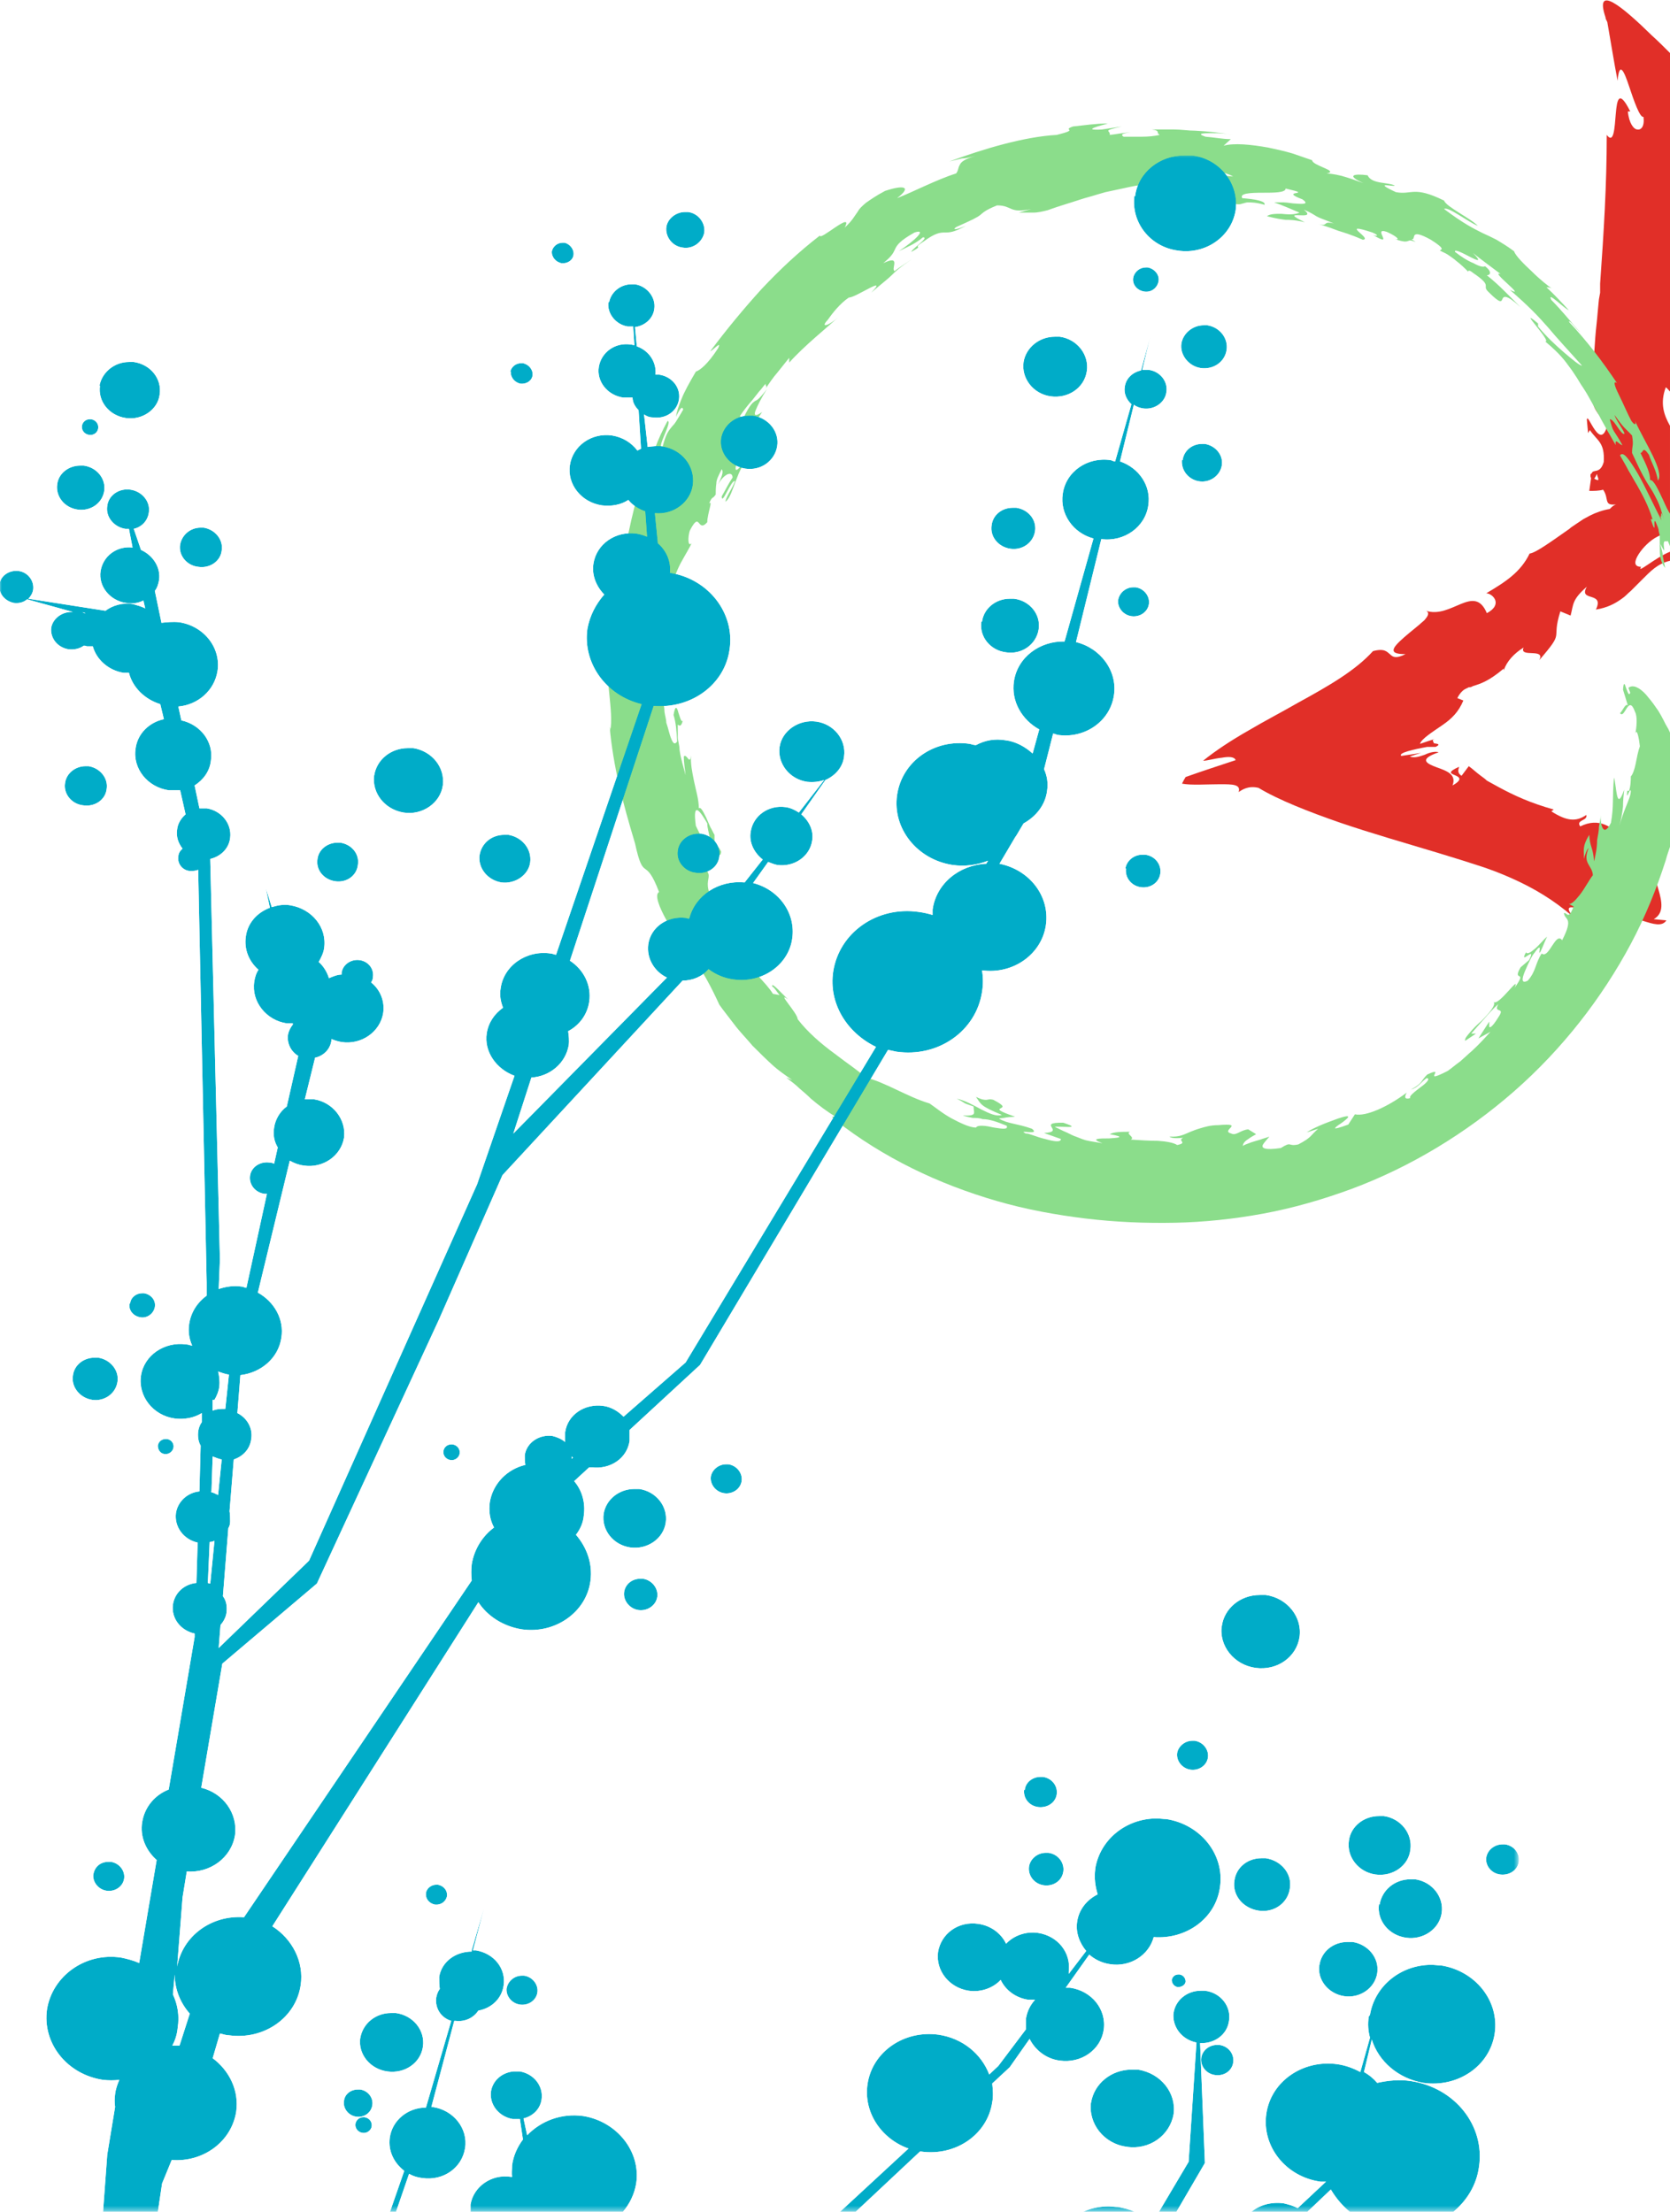 <?xml version="1.0" encoding="UTF-8"?><svg id="Layer_1" xmlns="http://www.w3.org/2000/svg" xmlns:xlink="http://www.w3.org/1999/xlink" viewBox="0 0 277.2 367.2"><defs><style>.cls-1{fill:url(#linear-gradient-2);}.cls-2{fill:#e12f28;}.cls-3{clip-path:url(#clippath);}.cls-4{fill:none;}.cls-5{mask:url(#mask);}.cls-6{fill:#8bdd8b;}.cls-7{fill:url(#linear-gradient);}</style><clipPath id="clippath"><path class="cls-4" d="M179.9,367.2h8.4c-.8-.4-1.7-.6-2.7-.8-.5,0-1.1-.1-1.6-.1-1.5,0-2.9,.3-4.2,.9m-120.8-14.6c-.1,.7,.4,1.4,1.2,1.5,.7,.1,1.4-.4,1.5-1.1,.1-.7-.4-1.4-1.2-1.5,0,0-.1,0-.2,0-.7,0-1.2,.5-1.3,1.1m-1.9-3.8c-.2,1.2,.7,2.4,2,2.6,1.3,.2,2.5-.6,2.7-1.9,.2-1.2-.7-2.4-2-2.6-.1,0-.3,0-.4,0-1.2,0-2.2,.8-2.3,1.9m124,.2c-.5,3.5,2.1,6.9,5.9,7.4,3.8,.6,7.2-1.9,7.8-5.4,.5-3.5-2.1-6.8-5.9-7.4-.4,0-.7,0-1.1,0-3.3,0-6.2,2.3-6.7,5.5m-95.9-5.2c-1.9,.2-3.4,1.5-3.7,3.3-.3,2.2,1.3,4.2,3.6,4.6,.4,0,.8,0,1.2,0l.5,3.4c-.9,1.2-1.6,2.7-1.8,4.3,0,.7-.1,1.3,0,1.9,0,0-.1,0-.2,0-3.2-.5-6.2,1.6-6.7,4.6,0,.4,0,.8,0,1.2h25.3c1.1-1.3,1.9-2.9,2.2-4.7,.8-5.3-3.2-10.3-8.8-11.2-3.6-.5-7,.8-9.3,3.2l-.6-2.8c1.6-.4,2.8-1.6,3-3.2,.3-2.2-1.3-4.2-3.6-4.6-.4,0-.7,0-1.1,0v0Zm114.2-2.3c-.2,1.4,.8,2.7,2.3,2.9,1.5,.2,2.8-.7,3-2.1,.2-1.4-.8-2.7-2.3-2.9-.1,0-.3,0-.4,0-1.3,0-2.4,.9-2.6,2.1m-139.6-3.3c-.4,2.7,1.6,5.2,4.5,5.6,2.9,.4,5.5-1.4,5.9-4.1,.4-2.7-1.6-5.2-4.5-5.6-.3,0-.5,0-.8,0-2.5,0-4.7,1.7-5.1,4.2m135-4.3c-.3,2.3,1.3,4.5,3.8,5l-1.3,19.8-5.1,8.6h2.9l4.9-8.4-.8-19.9c2.4,.1,4.5-1.4,4.8-3.7,.4-2.4-1.4-4.7-4-5-.2,0-.5,0-.7,0-2.3,0-4.2,1.6-4.5,3.7m-110.7-4.2c-.2,1.3,.8,2.6,2.2,2.8,1.4,.2,2.7-.7,2.9-2,.2-1.3-.8-2.6-2.2-2.8-.1,0-.3,0-.4,0-1.2,0-2.3,.9-2.5,2.1m110.4-1.4c0,.6,.4,1.1,1,1.2,.6,0,1.2-.3,1.3-.9,0-.6-.4-1.1-1-1.2,0,0-.1,0-.2,0-.6,0-1,.4-1.1,.9m32.7,6.1c-.2,1.2-.1,2.4,.2,3.5l-1.6,5.7c-1.1-.6-2.4-1.1-3.8-1.3-5.7-.8-11,2.8-11.8,8.2-.8,5.4,3.2,10.5,9,11.3,.3,0,.6,0,.9,0,0,0,0,0,0,0l-4.7,4.4c-.7-.4-1.5-.6-2.3-.8-2.1-.3-4.2,.3-5.6,1.6h9.3l4.1-3.9c.9,1.5,2,2.8,3.4,3.9h16.7c2.4-1.9,4.1-4.6,4.5-7.7,1-6.8-4-13.1-11.3-14.2-1.9-.3-3.8-.1-5.6,.3-.6-.7-1.3-1.3-2.2-1.8l1.3-5.4c1.1,3.6,4.4,6.5,8.6,7.2,5.7,.8,11-2.8,11.8-8.2,.8-5.4-3.2-10.4-8.9-11.3-.5,0-1.1-.1-1.6-.1-5.1,0-9.4,3.5-10.2,8.3m-8.4-8.3c-.4,2.5,1.5,4.8,4.1,5.2,2.6,.4,5.1-1.3,5.5-3.8,.4-2.5-1.5-4.8-4.1-5.2-.3,0-.5,0-.8,0-2.4,0-4.4,1.6-4.7,3.9m-140.7-2.3c-2.7,0-5,1.7-5.4,4.2,0,.7,0,1.3,.1,2-.3,.4-.5,.9-.6,1.5-.2,1.7,.8,3.3,2.5,3.8l-4.2,14.4c-3,0-5.6,2.1-6,5-.3,2.2,.7,4.2,2.4,5.5l-2.4,6.9h1l2.2-6.4c.7,.4,1.4,.6,2.2,.7,3.5,.5,6.6-1.7,7.1-5,.5-3.2-1.9-6.3-5.4-6.8,0,0-.1,0-.2,0l3.8-14.3c0,0,.1,0,.2,0,1.6,.2,3-.5,3.8-1.7,2.2-.4,3.9-2,4.2-4.2,.4-2.8-1.6-5.3-4.6-5.8-.2,0-.3,0-.5,0l1.9-7.2-2.1,7.2Zm-7.6-9.7c-.1,.9,.5,1.7,1.5,1.9,1,.1,1.8-.5,2-1.4,.1-.9-.5-1.7-1.5-1.9,0,0-.2,0-.3,0-.8,0-1.6,.6-1.7,1.4m158.2,1.8c-.4,2.7,1.6,5.2,4.5,5.6,2.8,.4,5.5-1.4,5.9-4.1,.4-2.7-1.6-5.2-4.4-5.6-.3,0-.5,0-.8,0-2.5,0-4.7,1.7-5.1,4.2m-213.5-5.1c-.2,1.3,.8,2.6,2.2,2.8,1.4,.2,2.7-.7,2.9-2,.2-1.3-.8-2.6-2.2-2.8-.1,0-.3,0-.4,0-1.3,0-2.3,.8-2.5,2.1m189.4,1c-.4,2.4,1.4,4.6,4,5,2.6,.4,4.9-1.3,5.2-3.7,.4-2.4-1.4-4.6-4-5-.2,0-.5,0-.7,0-2.3,0-4.2,1.5-4.5,3.7m-34.1-2.3c-.2,1.5,.9,2.9,2.5,3.1,1.6,.2,3-.8,3.2-2.3,.2-1.5-.9-2.9-2.5-3.1-.2,0-.3,0-.4,0-1.4,0-2.6,1-2.8,2.3m75.9-1.6c-.2,1.4,.8,2.7,2.3,2.9,1.5,.2,2.9-.7,3.1-2.1,.2-1.4-.8-2.7-2.3-2.9-.1,0-.3,0-.4,0-1.3,0-2.5,.9-2.7,2.2m-64.9,1.9c-.2,1.5,0,2.9,.4,4.2-1.8,.9-3.1,2.5-3.4,4.5-.3,1.8,.4,3.6,1.5,4.9l-2.9,3.8c0-.1,0-.3,0-.4,.4-3.1-1.8-5.9-5.1-6.4-2.1-.3-4.1,.5-5.3,1.8-.8-1.7-2.5-3-4.6-3.3-3.3-.5-6.2,1.6-6.7,4.7-.4,3,1.8,5.9,5.1,6.4,2.1,.3,4.1-.5,5.3-1.8,.8,1.7,2.5,3,4.6,3.3,.4,0,.7,0,1.1,0-.8,.9-1.3,1.9-1.5,3.1,0,.6,0,1.2,0,1.8l-4.6,6.1-1.5,1.4c-1.3-3.4-4.4-6-8.4-6.6-5.7-.8-11,2.8-11.8,8.2-.7,4.7,2.3,9.1,6.8,10.7l-11.9,11h2.6l11.2-10.5c0,0,.1,0,.2,0,5.7,.8,11-2.8,11.8-8.2,.2-1,.1-2.1,0-3.1l2.9-2.7,3.3-4.7c.9,1.8,2.7,3.3,5,3.6,3.6,.5,6.8-1.8,7.3-5.1,.5-3.4-2-6.5-5.6-7-.2,0-.5,0-.7,0l3.9-5.5c.9,.8,2.1,1.4,3.5,1.6,3.3,.5,6.4-1.5,7.2-4.5,5.4,.4,10.3-3.1,11-8.3,.8-5.4-3.2-10.4-8.9-11.3-.5,0-1.1-.1-1.6-.1-5.1,0-9.4,3.5-10.2,8.3m42.1-4.6c-.4,2.7,1.6,5.2,4.4,5.6,2.8,.4,5.5-1.4,5.8-4.1,.4-2.7-1.6-5.2-4.4-5.6-.3,0-.5,0-.8,0-2.5,0-4.7,1.7-5,4.1m-53.9-8.5c-.2,1.4,.8,2.7,2.3,2.9,1.5,.2,2.9-.7,3.1-2.1,.2-1.4-.8-2.7-2.3-2.9-.1,0-.3,0-.4,0-1.3,0-2.5,.9-2.6,2.2m25.3-6.2c-.2,1.3,.8,2.6,2.2,2.8,1.4,.2,2.7-.7,2.9-2,.2-1.3-.8-2.6-2.2-2.8-.1,0-.3,0-.4,0-1.2,0-2.3,.9-2.5,2m7.4-21.1c-.5,3.3,2,6.5,5.6,7,3.6,.5,6.8-1.8,7.3-5.1,.5-3.3-2-6.5-5.6-7-.3,0-.7,0-1,0-3.2,0-5.9,2.2-6.3,5.2m-99.2-5.7c-.2,1.4,.9,2.8,2.4,3,1.5,.2,2.9-.8,3.1-2.2,.2-1.4-.9-2.8-2.4-3-.1,0-.3,0-.4,0-1.4,0-2.5,.9-2.7,2.2m-3.4-13c-.4,2.7,1.6,5.2,4.4,5.6,2.8,.4,5.5-1.4,5.9-4.1,.4-2.7-1.6-5.2-4.4-5.6-.3,0-.5,0-.8,0-2.5,0-4.7,1.7-5.1,4.1m17.8-6.2c-.2,1.3,.8,2.6,2.2,2.8,1.4,.2,2.7-.7,2.9-2,.2-1.3-.8-2.6-2.2-2.8-.1,0-.3,0-.4,0-1.2,0-2.3,.9-2.5,2m-44.4-4.2c-.1,.7,.4,1.4,1.2,1.5,.7,.1,1.4-.4,1.5-1.1,.1-.7-.4-1.4-1.2-1.5,0,0-.1,0-.2,0-.7,0-1.2,.5-1.3,1.1m-47.4-.9c0,.7,.4,1.3,1.1,1.4,.7,.1,1.4-.4,1.5-1.1,.1-.7-.4-1.3-1.1-1.4,0,0-.1,0-.2,0-.6,0-1.2,.4-1.3,1.1m-14.1-11.6c-.3,1.9,1.2,3.7,3.2,4,2,.3,3.9-1,4.2-3,.3-1.9-1.2-3.7-3.2-4-.2,0-.4,0-.6,0-1.8,0-3.4,1.2-3.6,3m9.4-12c-.2,1.1,.6,2.1,1.8,2.3,1.1,.2,2.2-.6,2.4-1.7,.2-1.1-.6-2.1-1.8-2.3-.1,0-.2,0-.3,0-1,0-1.9,.7-2,1.7m165.3-72.2c-.2,1.5,.9,2.9,2.5,3.1,1.6,.2,3-.8,3.2-2.3,.2-1.5-.9-2.9-2.5-3.1-.2,0-.3,0-.5,0-1.4,0-2.6,1-2.8,2.3m-134.1-1.6c-.3,1.8,1,3.4,2.9,3.7,1.9,.3,3.6-.9,3.8-2.7,.3-1.8-1-3.4-2.9-3.7-.2,0-.4,0-.5,0-1.6,0-3.1,1.1-3.3,2.7m26.9-.7c-.3,2.2,1.3,4.2,3.6,4.6,2.3,.3,4.5-1.2,4.8-3.3,.3-2.2-1.3-4.2-3.6-4.6-.2,0-.4,0-.7,0-2.1,0-3.8,1.4-4.1,3.4m32.9-.8c-.3,1.8,1.1,3.5,3,3.7,1.9,.3,3.7-.9,3.9-2.7,.3-1.8-1.1-3.5-3-3.8-.2,0-.4,0-.5,0-1.7,0-3.2,1.2-3.4,2.8m-101.7-11.2c-.3,1.8,1.1,3.5,3,3.7,1.9,.3,3.7-.9,3.9-2.7,.3-1.8-1.1-3.5-3-3.8-.2,0-.4,0-.5,0-1.7,0-3.2,1.2-3.4,2.8m51.3-1.3c-.4,3,1.8,5.7,4.9,6.2,3.1,.5,6.1-1.6,6.5-4.5,.4-3-1.8-5.7-4.9-6.2-.3,0-.6,0-.9,0-2.8,0-5.2,1.9-5.6,4.6m100.8-25.6c-.4,2.5,1.5,4.8,4.1,5.1,2.6,.4,5-1.3,5.4-3.8,.4-2.5-1.5-4.8-4.1-5.1-.3,0-.5,0-.7,0-2.3,0-4.3,1.6-4.6,3.8m22.6-3.7c-.2,1.3,.8,2.6,2.2,2.8,1.4,.2,2.7-.7,2.9-2,.2-1.3-.8-2.6-2.2-2.8-.1,0-.3,0-.4,0-1.2,0-2.3,.9-2.5,2.1M29.9,90.4c-.3,1.8,1.1,3.5,3,3.7,1.9,.3,3.7-.9,3.9-2.7,.3-1.8-1.1-3.5-3-3.8-.2,0-.4,0-.5,0-1.7,0-3.1,1.2-3.4,2.8m134.7-3.2c-.3,1.9,1.1,3.6,3.1,3.9,2,.3,3.8-1,4.1-2.9,.3-1.9-1.1-3.6-3.1-3.9-.2,0-.4,0-.6,0-1.8,0-3.3,1.2-3.5,2.9M9.5,80.4c-.3,2,1.2,3.9,3.4,4.2,2.2,.3,4.1-1.1,4.4-3.1,.3-2-1.2-3.9-3.4-4.2-.2,0-.4,0-.6,0-1.9,0-3.6,1.3-3.8,3.1m186.7-4.1c-.2,1.7,1,3.3,2.8,3.6,1.8,.3,3.5-.9,3.8-2.6,.3-1.7-1-3.3-2.8-3.6-.2,0-.4,0-.5,0-1.6,0-3,1.1-3.2,2.7M13.6,70.7c-.1,.7,.4,1.4,1.2,1.5,.8,.1,1.4-.4,1.5-1.1,.1-.7-.4-1.4-1.2-1.5,0,0-.1,0-.2,0-.7,0-1.2,.5-1.3,1.1m106.1,2c-.4,2.4,1.4,4.7,4,5.1,2.6,.4,4.9-1.3,5.3-3.7,.4-2.4-1.4-4.7-4-5.1-.2,0-.5,0-.7,0-2.3,0-4.2,1.6-4.6,3.7m-34.9-11c-.1,.9,.6,1.8,1.6,2,1,.1,1.9-.5,2-1.4,.1-.9-.6-1.8-1.6-2,0,0-.2,0-.3,0-.9,0-1.6,.6-1.8,1.4m-68.1,2.3c-.4,2.6,1.5,5,4.3,5.4,2.7,.4,5.3-1.4,5.6-3.9,.4-2.6-1.5-5-4.3-5.4-.3,0-.5,0-.8,0-2.4,0-4.5,1.7-4.9,4m153.4-4c-.4,2.7,1.6,5.3,4.5,5.7,2.9,.4,5.6-1.4,6-4.2,.4-2.7-1.6-5.3-4.5-5.7-.3,0-.6,0-.8,0-2.6,0-4.8,1.8-5.2,4.2m26.2-3.1c-.3,1.9,1.2,3.8,3.2,4.1,2.1,.3,4-1,4.3-3,.3-2-1.2-3.8-3.2-4.1-.2,0-.4,0-.6,0-1.8,0-3.4,1.3-3.7,3M29.5,336.6c.3-1.9,0-3.8-.8-5.5l.3-3.3c0,2.4,.9,4.7,2.5,6.5l-1.7,5.3c-.4,0-.8,0-1.2,0,.5-.9,.8-1.9,.9-3m5-73.8l.3-6.8c.3,0,.6-.1,.8-.2l-.7,7.1c-.1,0-.2,0-.4-.1m60.4-21c0,0,.1,.1,.2,.2l-.2,.2c0-.1,0-.3,0-.4m-59.8,5.8l.2-5.8c.5,.2,1,.4,1.5,.5,0,0,0,0,0,0l-.6,5.9c-.4-.2-.8-.4-1.2-.5m.6-15.3c.4-.7,.7-1.4,.8-2.2,.1-.9,0-1.7-.2-2.5,.6,.2,1.1,.4,1.7,.5,0,0,0,0,.1,0,0,0,0,0,0,0l-.6,5.7c-.7,0-1.4,0-2.1,.3v-1.8ZM13.6,101.6l.6,.2c0,0-.1,0-.2,0-.1,0-.3-.2-.4-.2M101,50.1c-.3,1.9,1.2,3.8,3.2,4.1,.3,0,.6,0,.9,0l.2,3.1c-.2,0-.4-.1-.6-.1-2.6-.4-4.9,1.3-5.3,3.7-.4,2.4,1.4,4.7,4,5.1,.5,0,1.1,0,1.6,0,0,.8,.4,1.5,1,2.1l.4,6.4c-.2,.1-.4,.2-.6,.3-1-1.3-2.4-2.2-4.2-2.5-3.4-.5-6.5,1.7-7,4.9-.5,3.2,1.9,6.2,5.3,6.7,1.6,.2,3.2-.1,4.4-.9,.7,.9,1.7,1.5,2.8,1.9l.3,4.2c-.5-.2-1.1-.4-1.7-.5-3.5-.5-6.7,1.7-7.2,5-.3,1.9,.5,3.8,1.8,5.1-1.4,1.6-2.4,3.5-2.8,5.7-.8,5.7,3.1,11.1,9,12.5l-14.2,41.6c-.3,0-.6-.2-.9-.2-4-.6-7.8,2-8.3,5.8-.2,1.1,0,2.2,.4,3.2-1.4,1-2.4,2.4-2.7,4.2-.5,3.1,1.6,6,4.6,7.1l-6.2,18-27.9,62.5-15,14.5,.3-3.8c.5-.6,.9-1.3,1-2.1,.1-1,0-1.9-.6-2.7l.9-11.3c.2-.3,.3-.7,.3-1.1,0-.6,0-1.2-.1-1.7l.7-8.6c1.5-.5,2.7-1.7,2.9-3.4,.3-1.8-.7-3.5-2.3-4.3l.5-6.3c3.4-.4,6.3-2.8,6.8-6.2,.5-3.1-1.2-6-3.9-7.5l5.3-21.9c.7,.4,1.5,.7,2.3,.8,3.2,.5,6.2-1.6,6.7-4.6,.4-3-1.8-5.9-5-6.4-.5,0-1,0-1.5,0l1.7-6.9c1.4-.3,2.5-1.4,2.7-2.8,0,0,0-.2,0-.3,.5,.2,1.1,.4,1.7,.5,3.3,.5,6.4-1.7,6.9-4.8,.3-2-.5-3.9-2-5.1,.2-.3,.3-.6,.3-.9,.2-1.4-.8-2.6-2.2-2.8-1.4-.2-2.8,.7-3,2.1,0,0,0,.2,0,.3-.7,0-1.4,.3-2.1,.6-.3-1-.9-2-1.7-2.7,.4-.7,.8-1.5,.9-2.3,.5-3.4-2-6.5-5.6-7.1-1.1-.2-2.1,0-3.1,.3l-1-3.2,.7,3.3c-2.1,.8-3.7,2.5-4,4.8-.3,2.1,.5,4.1,2.1,5.5-.4,.6-.6,1.3-.7,2-.5,3.3,2,6.4,5.4,6.9,.3,0,.7,0,1,0v.2c-.4,.5-.7,1.1-.8,1.7-.2,1.4,.5,2.8,1.7,3.5l-1.9,8.4c-1.1,.8-1.9,2.1-2.1,3.5-.2,1.2,0,2.3,.6,3.3l-.6,2.7c-.2-.1-.5-.2-.8-.2-1.6-.2-3,.8-3.2,2.2-.2,1.5,.9,2.8,2.4,3,.1,0,.3,0,.4,0l-3.4,15.6c-.3,0-.5-.2-.8-.2-1.3-.2-2.6,0-3.8,.4l.2-4.9-1.6-66.2v-.3c1.7-.4,3.1-1.7,3.3-3.5,.3-2.3-1.4-4.5-3.9-4.9-.4,0-.8,0-1.2,0l-.8-3.8c1.4-.9,2.5-2.3,2.7-4.1,.5-3.1-1.7-6-4.9-6.7l-.5-2.3c3.3-.3,6-2.7,6.5-5.9,.6-3.9-2.3-7.5-6.4-8.1-1-.1-2,0-2.9,.1l-1.1-5.3c.4-.5,.6-1.2,.7-1.8,.3-2.1-1-4.1-3-5l-1.2-3.5c1.3-.3,2.3-1.3,2.5-2.7,.3-1.8-1.1-3.5-3-3.8-1.9-.3-3.7,.9-3.9,2.7-.3,1.8,1.1,3.5,3,3.8,.2,0,.4,0,.6,0l.6,3.1c-2.6-.3-4.9,1.4-5.3,3.9-.4,2.5,1.5,4.9,4.2,5.3,1.1,.2,2.1,0,2.9-.4l.3,1.3c-.6-.3-1.3-.5-2-.7-1.7-.3-3.4,.2-4.6,1.1l-12.8-2c.4-.4,.7-.9,.8-1.5,.2-1.5-.9-2.9-2.4-3.1-1.6-.2-3,.8-3.2,2.2-.2,1.5,.9,2.8,2.4,3.1,.9,.1,1.6-.1,2.2-.6l7.6,2.1c-1.7-.1-3.3,1-3.6,2.6-.2,1.7,1,3.3,2.9,3.6,.9,.1,1.8-.1,2.5-.6,.2,0,.3,0,.5,.1,.3,0,.6,0,1,0,.6,2.2,2.6,4,5.1,4.4,.3,0,.6,0,.9,0,.6,2.4,2.6,4.4,5.2,5.2l.6,2.5c-2.4,.5-4.4,2.4-4.7,4.9-.5,3.3,2,6.4,5.5,6.9,.6,0,1.3,0,1.9,0l.9,4c-.7,.6-1.3,1.5-1.4,2.5-.2,1.2,.2,2.3,.9,3.2-.4,.3-.7,.8-.7,1.3-.2,1.2,.7,2.3,1.9,2.4,.5,0,1,0,1.4-.2v.4l1.4,68.2v2.1c-1.5,1.1-2.6,2.7-2.9,4.7-.2,1.3,0,2.5,.5,3.6-.3,0-.6-.2-1-.2-3.6-.5-7,1.8-7.5,5.2-.5,3.4,2,6.6,5.6,7.1,1.6,.2,3.2-.1,4.5-.9v1.5c-.3,.4-.5,.9-.6,1.5-.1,.9,0,1.7,.4,2.4l-.2,7.6c-2,.2-3.6,1.7-3.9,3.6-.3,2.3,1.3,4.4,3.6,4.9l-.2,6.7c-2,.2-3.6,1.6-3.9,3.6-.3,2.3,1.3,4.3,3.6,4.8v.6l-4.3,25.3c-2.3,.9-4,2.9-4.4,5.4-.4,2.4,.6,4.7,2.4,6.3l-2.9,17.1c-.9-.4-2-.7-3-.9-5.9-.9-11.4,3-12.3,8.6-.8,5.6,3.3,10.8,9.3,11.7,.9,.1,1.8,.1,2.7,0-.3,.7-.6,1.5-.7,2.4-.1,.7-.1,1.4,0,2.1l-1.3,7.9-.7,9.5h9.1l.7-4.7,1.6-3.9c5.2,.4,9.9-3,10.7-8,.5-3.5-1.1-6.8-3.9-8.9l1.2-4.1c.5,.1,1,.3,1.5,.3,5.8,.8,11.1-2.9,11.9-8.3,.6-3.9-1.4-7.7-4.7-9.8l34.2-53.8c1.5,2.3,4.1,4,7.2,4.5,5.5,.8,10.7-2.8,11.4-8,.4-2.9-.6-5.6-2.4-7.7,.7-.9,1.2-2,1.3-3.2,.3-2.1-.3-4.2-1.6-5.7l2.5-2.3c.1,0,.2,0,.4,0,3.1,.4,5.9-1.5,6.3-4.4,0-.6,0-1.2,0-1.8l11.7-10.8,31.2-52.3c.5,.1,.9,.2,1.4,.3,6.9,1,13.2-3.4,14.2-9.9,.2-1.2,.2-2.4,0-3.6,5.2,.7,9.9-2.7,10.6-7.5,.7-4.8-2.7-9.2-7.7-10.2l2.6-4.4c.3-.4,.5-.8,.8-1.3l.6-1c2-1.1,3.6-3,3.9-5.4,.2-1.3,0-2.5-.5-3.6l1.5-5.9c.2,0,.4,.1,.7,.2,4.6,.7,8.8-2.3,9.4-6.6,.6-4-2.2-7.8-6.3-8.8l4.2-17.1c3.8,.5,7.3-2,7.8-5.6,.5-3.2-1.5-6.2-4.7-7.3l2.3-9.4c.4,.3,.9,.5,1.5,.6,1.9,.3,3.7-1,3.9-2.7,.3-1.8-1.1-3.5-3-3.7-.3,0-.7,0-1,0l1.3-5.4-1.5,5.5c-1.4,.3-2.5,1.3-2.7,2.7-.2,1.1,.3,2.2,1.1,2.9l-2.7,9.5c-.2,0-.5-.1-.7-.2-3.9-.6-7.5,1.9-8,5.6-.5,3.3,1.7,6.5,5.1,7.4l-4.8,17.1c-4.1-.1-7.8,2.6-8.4,6.6-.5,3.3,1.3,6.4,4.2,8l-1.1,4c-1.2-1.1-2.8-2-4.5-2.2-1.8-.3-3.4,0-4.9,.8-.3,0-.7-.1-1-.2-5.9-.9-11.3,2.9-12.1,8.5-.8,5.5,3.3,10.7,9.2,11.6,2.1,.3,4.1,0,5.9-.7l-.3,.5c-4.5,.2-8.3,3.3-8.9,7.6,0,.3,0,.6,0,.9-.7-.2-1.5-.4-2.3-.5-6.9-1-13.2,3.4-14.2,9.9-.8,5.3,2.3,10.2,7.1,12.5l-31.6,52.4-10.3,9c-.9-.9-2-1.6-3.4-1.8-3.1-.4-5.9,1.5-6.3,4.4,0,.5,0,1.1,0,1.6-.6-.5-1.3-.8-2.1-1-2.2-.3-4.3,1.1-4.6,3.2,0,.6,0,1.1,.1,1.6-3,.7-5.4,3.1-5.9,6.2-.2,1.5,0,2.9,.7,4.2-1.9,1.4-3.3,3.6-3.7,6.1-.1,.9-.1,1.8,0,2.7l-37.8,55.9c-5.4-.4-10.2,3.1-11.1,8.2l.9-11.5,.7-4.3c3.9,.3,7.4-2.3,8-6,.5-3.6-1.9-7-5.6-7.9l3.5-20.6,15.7-13.3,20.2-43.7,10.6-24.1,29.9-32.3c1.7,0,3.3-.7,4.3-1.9,1.2,.9,2.6,1.5,4.1,1.7,4.8,.7,9.2-2.4,9.8-6.8,.6-4.2-2.2-8.1-6.5-9.2l2.5-3.5c.5,.2,1,.4,1.5,.5,2.8,.4,5.4-1.4,5.8-4,.3-1.7-.5-3.3-1.8-4.4l4-5.7c1.6-.7,2.9-2.1,3.1-3.9,.4-2.8-1.7-5.4-4.6-5.8-2.9-.4-5.7,1.5-6.1,4.2-.4,2.8,1.7,5.4,4.6,5.8,1,.1,1.9,0,2.8-.3l-4.2,5.4c-.6-.4-1.4-.8-2.2-.9-2.8-.4-5.4,1.4-5.8,4.1-.3,1.8,.6,3.5,2,4.6l-3,3.8c-4.3-.4-8.2,2.1-9.2,6-.2,0-.3,0-.5-.1-3.1-.4-5.9,1.5-6.3,4.4-.3,2.3,1,4.5,3.1,5.5l-25.5,25.9,3-9.3c3.1-.2,5.7-2.4,6.2-5.4,.1-.8,0-1.6-.1-2.3,1.9-1,3.2-2.8,3.5-4.9,.4-2.7-.9-5.3-3.2-6.8l13.9-42.3c6.2,.5,11.8-3.5,12.6-9.4,.9-6-3.5-11.7-9.9-12.7,.2-1.9-.6-3.7-2-4.9l-.5-5c3.1,.3,5.9-1.8,6.3-4.7,.4-3.1-1.8-5.9-5.1-6.4-.8-.1-1.6,0-2.4,.1l-.6-5.4c.4,.3,.9,.5,1.5,.5,2.1,.3,4-1,4.3-3,.3-2-1.2-3.8-3.3-4.1-.2,0-.4,0-.6,0,.2-2.1-1.1-4-3.1-4.7l-.3-3.2c1.6-.2,3-1.4,3.2-3,.3-1.9-1.2-3.8-3.2-4.1-.2,0-.4,0-.6,0-1.8,0-3.4,1.3-3.7,3m87-4.1c-.2,1.1,.6,2.1,1.8,2.3,1.2,.2,2.2-.6,2.4-1.7,.2-1.1-.7-2.1-1.8-2.3-.1,0-.2,0-.3,0-1,0-1.9,.7-2.1,1.7m-96.5-4.4c-.1,.9,.6,1.8,1.6,2,1,.1,1.9-.5,2-1.4,.1-.9-.6-1.8-1.5-2,0,0-.2,0-.3,0-.9,0-1.6,.6-1.8,1.4m19-4c-.2,1.6,1,3.2,2.7,3.4,1.7,.3,3.3-.9,3.6-2.5,.2-1.6-1-3.2-2.7-3.4-.2,0-.3,0-.5,0-1.5,0-2.9,1.1-3.1,2.5m77.7-5.2c-.6,4.4,2.6,8.5,7.2,9.1,4.6,.7,8.9-2.3,9.6-6.7,.6-4.4-2.6-8.5-7.2-9.1-.4,0-.9,0-1.3,0-4.1,0-7.7,2.8-8.2,6.8"/></clipPath><linearGradient id="linear-gradient" x1="-1025" y1="439.1" x2="-1024" y2="439.1" gradientTransform="translate(183277.4 -427055.1) rotate(-90) scale(417.1 -417.1)" gradientUnits="userSpaceOnUse"><stop offset="0" stop-color="#000"/><stop offset=".4" stop-color="#fff"/><stop offset=".9" stop-color="#fff"/><stop offset="1" stop-color="#fff"/></linearGradient><mask id="mask" x="-.2" y="25.7" width="252.3" height="341.5" maskUnits="userSpaceOnUse"><rect class="cls-7" x="-.2" y="25.7" width="252.3" height="341.5"/></mask><linearGradient id="linear-gradient-2" x1="-1025" y1="439.1" x2="-1024" y2="439.1" gradientTransform="translate(183277.4 -427055.1) rotate(-90) scale(417.1 -417.1)" gradientUnits="userSpaceOnUse"><stop offset="0" stop-color="#00acc8"/><stop offset=".4" stop-color="#00acc8"/><stop offset=".9" stop-color="#00acc8"/><stop offset="1" stop-color="#00acc8"/></linearGradient></defs><path class="cls-2" d="M277.2,65.1V8.8c-1-1-2-2-3-2.9-4.9-4.8-9.6-8.7-7.7-3,0,.3,.2,.5,.3,.8,.6,3.4,1.1,6.6,1.7,9.7,.3-3.4,1.1-1.5,1.9,.9,.8,2.4,1.8,5.3,2.4,5.1,.2,1.6-.4,2.2-1,2.1-.6,0-1.4-1-1.6-3h.4c-1.9-3.8-2.2-1.9-2.4,.4-.2,2.3-.3,5.1-1.5,3.5,0,8.4-.5,16.2-1.1,24.7v1.5l-.2,1.1-.2,2.1c-.1,1.4-.3,2.8-.4,4.2-.2,2.8-.4,5.6-.5,8.3l3-1.2-.2,3.8c-.7,1-2.3,1.3-2.2-1.4-1.7,1.4,1.4,4.6,2,4.7-1.2,5.4-3.4-2.1-3.5-.5l.2,2.2,.3-.5c1.2,1.8,2.5,2,2.3,5.3-.6,2.1-1.8,1.1-2,1.9,0,0-.2,0-.2,.3s0,.2,.1,.5l-.3,2.1c.8,0,1.6,0,2.3-.2,1.1,1.6-.1,2.8,2.5,2.4-.6,0-1,.4-1.4,.8-1.2,.2-2.3,.6-3.3,1.1-.5,.3-1,.5-1.4,.8l-.9,.6c-.4,.3-.8,.5-1.1,.8-3,2.1-5.6,4-6.6,4.1-1.5,3.1-4,4.7-7.2,6.6,1,0,2.9,1.8,.1,3.3-2.1-5-5.9,1-10.1-.4,.5,.2,.4,.7,.1,1.1-.1,.1-.2,.3-.4,.5-.2,.2-.5,.4-.8,.7-.5,.4-1.1,.9-1.7,1.4-1.2,1-2.2,1.9-2.5,2.5-.3,.7,.2,1,1.9,1-1.6,.8-2.1,.5-2.6,0-.5-.4-.9-1-2.8-.5-2.9,3.2-7.2,5.7-12.5,8.6-2.6,1.5-5.5,3-8.2,4.6-2.8,1.6-5.4,3.3-7.5,5,.7,0,2-.4,3.1-.5,1.1-.2,2.1-.2,2.3,.4-2.7,.9-5.5,1.8-8.3,2.8-.2,.3-.4,.7-.6,1.1,1.5,.3,4.2,.1,6.3,.1s3.5,0,3.1,1.3c.6-.4,1.6-1.1,3.3-.7,3.3,2,8.4,4,13.6,5.8,5.3,1.8,10.9,3.4,16.2,5l3.9,1.2c.9,.3,1.9,.6,2.8,.9,1.9,.6,3.7,1.3,5.5,2.1,3.6,1.6,7,3.6,10.2,6.4-1.6-2-.2-1.7,1.4-1.2-.9-.6,.6-1.7,.7-2.6l5.3,4.6c2-2.2,6.7,2,8.1-.2l-2.1-.2c3.5-2-1.5-7.6,.1-11.1-4,2.3-6-7.4-12.3-4.3-.8-1.1,1.3-.9,1-1.9-1.7,1.2-3.3,1-5.8-.6l.4-.3c-3.9-1.1-6.5-2.3-9.1-3.7-.7-.4-1.3-.7-2-1.1-.3-.3-.6-.5-1-.8-.7-.5-1.3-1.1-2-1.6-.4,.5-.8,1.1-1.2,1.6-.8-.5-.5-1.1-.4-1.5-2,.9-1.4,1.1-.7,1.4s1.4,.7-.4,1.7c.7-1.8-.9-2.4-2.6-3-1.6-.6-3.2-1.3,.3-2.5-.5-.2-1.5,0-2.3,.4-.9,.3-1.7,.6-2.5,.3,.6-.2,1.2-.4,1.9-.6l-3.3,.5c-.6-.5,2.1-1.1,4.3-1.5,0,0,1.1,0,1.4,0,.8-.4,.5-.5-.3-.6,0-.3-.5-.5,.2-.7-.8,.2-1.6,.5-2.5,.8,.2-.8,2.1-2,3.7-3.1,1.6-1.1,2.7-2.2,3.5-4.1-.3-.1-.7-.3-1-.4,.4-.8,.9-1.3,1.3-1.5l.6-.3c.2,0,.4,0,.7-.2,1.3-.4,2.6-.8,5.1-2.9v.3c.5-1.5,1.7-2.8,3.3-3.8-.8,1.8,3.7,0,2.6,2.1,4.4-5.1,1.9-3,3.5-8.1l1.7,.7c.5-1.9,.2-2.6,2.7-4.8-1.5,2.6,3,.7,1.5,3.8,1.9-.3,3.2-1,4.3-1.8,.6-.4,.9-.8,1.5-1.3,.6-.6,1.2-1.2,1.7-1.7,1.6-1.6,2.7-2.8,4.8-3.3v-1.5c-2.5,1-5.6,3.8-4.8,2.5-1.3,0-1.1-1-.4-2.1,.7-1.1,1.9-2.3,3.1-2.9l.6-.3c.2-.5,.8-.9,1.5-1.5v-16.6c-1-1.8-1.7-3.7-.7-6.4,.2,.1,.4,.4,.7,.7Zm-11.9,14.6c-.1,0-.4,0-.7-.3,.2,0,.3-.5,.5-.7,0,.4,.2,.6,.2,.8v.2Z"/><path class="cls-6" d="M276.8,89.8c.2,.3,.3,.7,.5,1.1v-5.5c-.4-.5-.8-1.4-1.2-2.3-.8-1.7-1.6-3.5-2.2-3.4,0-1.1-.5-2.3-1.6-4.5,.5,0,.3-1.3,1.4,.3,.5,1.5,1.2,2.5,1.5,4.3,1.1-1.5-2.1-6.2-3.8-9.9,.2,.6,0,.8-.6,0-.6-1.1-1.4-3-2.1-4.4s-1-2.4-.3-1.9c-2.4-3.6-5-7-8-10.2,.2-.3,1.3,1.3,1.9,1.8-1.6-1.8-3.1-3.7-4.8-5.4-.8-1.6,2.1,1.4,2.9,1.7-1.2-1.3-2.4-2.6-3.7-3.8,.3,0,.6,0,.9,.2-.6-.4-2-1.5-3.3-2.8-1.4-1.3-2.7-2.6-3-3.4-1.2-.9-2.1-1.4-2.9-1.9-.8-.4-1.6-.8-2.3-1.1-.8-.4-1.6-.8-2.6-1.4s-2.2-1.4-3.8-2.6c.6-.5,3.9,2.1,5.6,2.8-1.1-1.2-5.3-3.2-5.6-4.2-5.1-2.5-5.3-.9-8-1.4-4.1-1.9-.2-.8-.2-1.1-1.2-.6-3.8-.2-4.5-1.7-2.3-.3-3.6,0-.7,1.3-1.1-.4-2.5-.9-3.6-1.2-1.2-.3-2.2-.4-2.5-.4,2.2-.4-2.4-1.3-2.4-2.2-.9-.3-2-.7-3.2-1.1-1.3-.4-2.7-.7-4.1-1-2.8-.5-5.7-.8-7.4-.3l1.2-1.1c-1.4,0-2.8-.3-4.2-.4-1.5-.5-.6-.6,1-.6s2.5,.1,3.6,.3c-2.3-.4-4.4-.6-6.3-.7-1.2,0-2.3-.2-3.5-.2h-3.7c1.5,.2,.6,.5,1.3,.9-.9,.2-1.9,.3-3,.3s-2.1,0-3,0c-.5-.3-.3-.6,1.2-.7-1.2,0-2.4,.3-3.5,.4,.2-.8-1.5-.6,2-1.4l-3.3,.5c-3.7,.2,0-.7,1-1-2,0-3.9,.3-5.8,.5-2,.7,1.3,.4-2.7,1.4-5.4,.3-12.1,2.3-17.8,4.4l2.1-.5c.7,0,1.4-.2,2.2-.4-1.8,.5-2.4,1-2.6,1.5-.3,.5-.2,.9-.6,1.4-3.2,1-7.2,3.1-9.8,4.1,2.6-2,1-2.2-2-1.2-1.5,.8-2.5,1.5-3.2,2-.7,.6-1.1,1-1.3,1.4-.6,.8-.8,1.4-2.2,2.7,1.6-3-4.2,2.3-4.1,1.3-3.5,2.7-6.7,5.7-9.7,8.9-3,3.3-5.8,6.7-8.5,10.3,.3,0,2-1.9,1.3-.5-1.8,2.8-3.1,3.7-3.7,3.9-1.1,1.9-1.9,3.3-2.4,4.6-.5,1.2-.8,2.2-.9,2.9,.8-1.7,1.1-1.7,1.2-1.2-.5,.9-.9,1.5-1.2,2s-.6,.7-.8,1c-.5,.6-.9,1.2-1.4,3.1-1.2,.6,1.7-4.2,.8-4.2-1.8,3.3-2.5,5.6-3.2,8.3-.4,.2-.2-.4,0-.8s.3-.7-.3,.2c-2,5.5-3.4,12.4-4,16.7-.3,.3-.6,.7-.9,1-.2,1.4-.4,2.5-.5,3.5v2.4c-.5,1.5-.5,.3-.4-1.2-.3,1.9-.4,3.9-.4,5.8v4.6c-.4-.4,0-2.1-.3-2.7-.4,4.7,1.1,10.5,.5,13.6,0-.2,0-.4-.1-.6,.6,6.6,2.1,12.3,4.2,19.3,1.5,6.8,1.6,1.8,4,8.1-.8,.4,0,2.5,1.3,4.8,.7,1.1,1.4,2.3,2.1,3.4,.7,1,1.3,2,1.6,2.6l-.2-.9c2.2,2.5,4.2,6.6,5.2,8.8,.7,1,1.6,2.1,2.5,3.3,.9,1.2,2,2.3,3,3.5,1.1,1.1,2.2,2.2,3.3,3.2s2.3,1.8,3.3,2.5l-1-.4c.8,.6,1.6,1.2,2.2,1.8,.7,.6,1.3,1.1,1.9,1.7,1.3,1.1,2.6,2.1,4.4,3.2-.2,0-1.6-.7-.3,.4,7.9,6.2,17.1,10.6,26.8,13.4,4.8,1.4,9.8,2.3,14.7,2.9,5,.6,9.9,.8,14.9,.7,4.7-.1,9.6-.6,14.5-1.5,4.9-.9,9.8-2.3,14.7-4.1,9.7-3.6,19-9.2,27-16.2s14.6-15.5,19.4-24.5c2.4-4.5,4.3-9.2,5.8-13.9,.2-.8,.5-1.6,.8-2.5v-18.4c-.2-.6-.5-1.1-.8-1.6-.5-1-1-2-1.6-2.8-.6-.9-1.2-1.6-1.7-2.2-1.1-1.2-2.2-1.7-2.9-1.1l.3,.8c-.2,.6-.4,0-.7-.8-.2-.7-.4-1.1-.5,.3l.8,2.6c-.4-.4-.9,1-1.3,1.3,.8,1.1,1.4-3.3,2.5-.2,.4,.7,.3,2.5,0,3.8,.3-1.5,.7,.9,.8,1.9-.3,.8-.5,1.9-.7,2.9s-.5,1.8-.8,2.1c0,.3,0,1.6-.3,2.4h-.3c-.2,2,.4-.6,.6,0,0,.7-.4,1.6-.8,2.6-.4,1-.8,2.1-1.1,3.2,.3-1.1,.5-2.2,.6-3.2,0-1,.1-1.9,.2-2.8-.7,2-1,1.8-1.2,.9-.2-.9-.3-2.4-.5-2.9-.3,3.3,0,4.7-.5,7.5-1.4,2.8-1.8-.2-1.7-1.3,0,.6-.2,1.3-.3,2,0,.8-.2,1.5-.3,2.2,0,1.4-.3,2.6-.5,3.5-.2-2.5-.7-2.3-.8-4.4-1.3,2.1-.8,2.7-.9,4,.2-.7,.5-1.6,.8-1.8-1.1,2.6,.6,2.8,.7,4.5-.7,.9-1.4,2.3-2.2,3.3-.8,1-1.5,1.7-1.9,1.4l.9,.5c-.9,2.4-1.1,.9-1.6,1.1,.1,1.2,1.7,.6-.3,4.5-1.1-1.5-2.2,3.2-3.4,2.2-1.1,1.7-.9,2.9-2.3,4.5-1.1,.6-1-.3-.5-1.5,.5-1.2,1.2-2.7,1.6-3.1,1.6-2.3,.4,.7,1-.2,.4-.8,.7-1.7,1.1-2.5-.6,.5-1.3,1.4-2,2-.7,.6-1.3,1-1.5,.6-1.3,2.4,1.9-1.4,.5,1.3-.5,.4-.9,.8-1.4,1.2-1.5,2.6,1.3,.2-1,3.4,1.1-2.5-2.8,3.3-3.5,2.3,.5,.5-.7,1.9-2,3.2-.7,.6-1.4,1.3-1.9,1.9s-.9,1-.8,1.4c.6-.4,1.2-.8,1.8-1.2h-.8c.8-.9,1.5-1.7,2.2-2.5,.7-.8,1.4-1.6,2.3-2.4-.9,1.7,1.3,.3,0,2.2-1.1,1.8-1.5,1.8-1.5,1.5s0-1,0-.8l-1.8,2.8,2-1.1c-.9,1-1.9,2.1-3.1,3.2-.6,.5-1.2,1.1-1.9,1.7-.7,.5-1.4,1.1-2.1,1.6-4.7,2.4,0-1-3.4,.6-1.2,1.2-.6,1.3-2.7,2.5,1.3-.4,1.8-1.4,2.6-1.9,.7,0,0,.8-1,1.5-.9,.7-2,1.5-1.7,1.8-1,.3-1-.2-.6-.9-3.2,2.4-6.8,4-8.6,3.6l-1.1,1.7c-1.6,.6-2.2,.7-2.2,.6s.5-.5,1-.8c1.1-.8,2.2-1.7-.5-.8-1.1,.4-2.2,.8-3.1,1.2-.9,.4-1.7,.8-2.1,1.1,.6-.2,1.3-.4,1.9-.6-1.3,1.1-1,1.4-3.3,2.6-1.8,.4-1-.6-2.9,.6-2.7,.4-3.2,0-3-.5,.2-.4,.7-.9,1.1-1.4-.5,.2-1,.3-1.5,.5-.7,.2-1.4,.4-1.9,.6s-.9,.3-1,.5c0-.3,.1-.7,.9-1.2h0c.4-.3,.8-.5,1.3-.8l-1.3-.8c-1.3,.1-2,1.1-2.8,.7-2-.5,2.5-1.8-2.2-1.4-1.3,0-2.2,.3-2.9,.5-.7,.2-1.2,.4-1.7,.6-1,.4-1.7,.9-3.5,.8,.4,.3,1.2,.3,2.3,.2-1.1,.5,.9,.8-1,1.2-.6-.4-1.8-.6-3.2-.7-1.4,0-3-.1-4.5-.2,.8-.4-1-1-.1-1.3-1.4,0-2.7,0-3.4,.4,2.8,.5,1.4,.6-.1,.7-1.6,0-3.3,0-1.1,.8-1.1-.2-2-.3-2.8-.5-.7-.2-1.3-.5-1.9-.7-.5-.2-1-.5-1.5-.7s-1-.5-1.7-.8c.1-.1,1.4,0,2.2,0s1-.1-.8-.7c-4.6-.1,.5,1.5-3.2,1.7l2.8,1c0,.6-1.2,.4-2.6,0-1.4-.3-2.8-1-3.2-.9-1.7-.8,2.5,.4,1-.8-2.5-.9-4-.8-5.5-1.7,1.8-.2,.7-.2,2.7-.3-2.9-1-2.8-1.2-2.4-1.4,.3-.2,.9-.3-1.2-1.4-.7-.2-.9,0-1.2,0s-.7,0-1.7-.5c.9,1.3,.7,1.5,4.3,3-.9,.3-2-.2-3.4-.9-1.3-.7-2.7-1.5-4.1-1.8,2,1,.5,.5,2.8,1.3,0,1.1,.7,1.6-1.8,1.5,.6,.2,1.2,.3,1.7,.4,.5,0,1.1,0,1.6,.2,1.1,0,2.3,.4,4,1.1,.3,.7-.8,.5-2.1,.3-1.3-.3-2.7-.5-3,0-1,0-2.5-.7-4-1.5-1.5-.8-2.8-1.9-3.7-2.5-3.7-1.1-7.5-3.6-10.6-4.3-1-1-3-2.3-5.2-4-2.2-1.6-4.5-3.6-6.1-5.7,0-1-3.6-4.7-1.6-3.3-.9-.8-2.9-3.1-2.6-2.1,.4,.2,.6,.7,1.2,1.4l-1.1-.2c-1.3-2.1-3.8-3.9-4.7-6.2,0-.5,.7,.4,1.4,1.2,.7,.8,1.3,1.5,1.1,.6-1.1-.6-3.1-2.8-4.8-5.4-.4-.6-.8-1.3-1.2-1.9-.4-.7-.7-1.3-1-1.9-.3-.6-.6-1.2-.8-1.7-.2-.5-.4-1-.5-1.3-.7-1.9,0-2.5-.2-3.3l-1.3-3.1c.2-.5,.5-.6,.6-1.4-.3-1.6-1-2.6-1.4-3.5-.6-4.4,.8-2.3,1.9-.4,0,.8,.3,1.6,.4,2.4,.9,1.6,1.7,3.9,1.9,2.3-.5-1.1-.8-.9-1.1-1.3v-1.5c-.2-.3-.4-.8-.7-1.3-.2-.5-.5-1.1-.7-1.6-.5-1-.9-1.8-1.2-1.5,0-1.5-.5-3-.8-4.5s-.6-2.9-.5-4.3c-.2,1.8-.7-.4-1.2,.2,0,1,.2,2.1,.3,3.1-.3-1.2-.8-2.7-1-4.2,0-.8-.3-1.5-.3-2.2v-2c.4,.3,.6,.3,.9-.9-.2,.9-.5-.2-.8-1.1-.2-.8-.5-1.4-.8,.4,.4,1.3,.5,2.6,.6,4.4-.4,.6-.7,.3-1-.5-.3-.7-.5-1.8-.8-2.6,0-.5-.2-1.1-.3-1.8,0-.7-.2-1.4-.2-2.2-.2-1.6-.3-3.2-.4-4.6,.2-1.7,1.3-2.1,.9-5-.6,1.8-.8,.9-1.1-.6-.2-1.5-.3-3.6-.6-4.1,.9-2.7,0-4.7,1.3-6.8,0,.6-.3,2-.4,3.4-.1,1.4-.2,2.8,0,3.4,.6,.2,1.8-.7,1.6,3.5,.9-5-.2-3,0-5.4l-.2,1.7c0-.8-.8,.6-.6-1,.6-3,1.3-4.6,1.9-6,.6-1.4,1.4-2.5,2.3-4.3-.7,.7-.6-1.2-.3-2.1,1.8-3.5,1.2,.5,2.9-1.4,0-1.4,1-3.8,.3-3.1,.6-1.4,.5-.6,1.1-1.5,0-.5,0-1.1,.1-1.8,0-.7,.4-1.4,.9-2.4,.2,.3,.3,.7-.6,2.5,1.1-1.9,2.4-2.2,2.4-1.1-.7,1-1.2,2.1-1.8,3.1,0,1.7,1.6-2.9,2.2-2.5-.6,1.5-1.4,2.4-1.6,3.4,.5-.3,.9-1.2,1.3-2.3,.4-1,.8-2.2,1.2-3,1.4-2.5,1.6-1.2,1.9-1.1,.7-2.3-.2-1.3-1.2-.2-1,1.1-1.9,2.3-1.3,0,0-.9,.7-2.4,1.5-3.9,.9-1.5,1.8-3.1,2.7-4.4-1.1,.8-1.4,.6-1.1-.2,.3-.8,1-2.2,1.9-3.6-1.3,1.7-1.6,1.8-2,2-.3,.2-.8,.5-1.9,2.8l-.6-.3c.6-.9,1.3-1.8,2.1-2.7,.4-.5,.7-.9,1.1-1.4,.4-.4,.7-.9,1.1-1.3-.1,.5,.3,.2,0,.8,.6-.9,1.2-1.8,1.9-2.6l2-2.5v.8c2.6-2.9,6.4-5.9,8.1-7.5-1.4,1.3-3.1,1.9-1.7,.4,.7-1,2-2.7,3.5-3.7,1.2,0,6.7-3.9,3.7-.8,2.1-1.8,2.8-2.3,3.4-2.9,.6-.6,1.2-1.2,3.4-2.7-1,.7-2,1.3-2.9,2-.7-.3,1.2-2.8-1.9-1.3,1.6-1.3,1.7-1.8,2-2.4s.7-1.3,3.2-2.7c2.2-.7,0,1.4-2.6,3.1,1.4-.7,2.7-1.2,4-2.3,.6,0,.1,.5-.6,1.1-.7,.6-1.4,1.2-1.3,1.3,2.4-1.3-.2-.3,2-1.7,1.9-1.4,2.7-1.5,3.5-1.5s1.5,0,3.5-1.1c-.9,.4-2.5,.9-1.6,.2,2.7-1.2,3.5-1.6,4-2,.5-.4,.8-.8,2.8-1.6,2.6,0,1.9,1.4,5.7,.6l-2.1,.6c.8,0,1.6,0,2.4,0,.8,0,1.6-.2,2.4-.4,1.9-.7,3.7-1.2,5.5-1.8,.9-.3,1.8-.5,2.7-.8l1.4-.4,1.4-.3c.9-.2,1.9-.4,2.8-.6,.9-.2,1.9-.3,2.9-.5,.5,0,1,0,1.5-.2,.5,0,1,0,1.5-.1,1,0,2.1-.2,3.1-.2-1,0-2,0-3,.1-1-.3,2.5-.3,2.5-.7,.6,.2,1.3,.4,1.9,.6,.3-.3-.8-.6-1.8-.8s-1.9-.4-1.3-.7c.3,0,.9,.1,1.3,0l-1.8-.2c4,.3,7.4-.5,10.2,1-3.9-.4-4.3,0-4.6,.6-.3,.5-.6,1-4.4,1,4,0,.7,.8,1.1,1.1,2.1,.3,1.1-.4,3.4,0,0,.5-5.1,.6-2.9,1.1,.3-.7,2.3-.4,3.4-.9,1.7,.4,0,.5,.6,.8,.9,0,1.5-.2,2.4,0l-.7,.4c2.3,.6,2.7,.6,3.2,.4,.2,0,.5-.2,1-.2s1.3,0,2.7,.4c.1-.3-.2-.5-.9-.7-.7-.2-1.7-.3-2.8-.4-.5-.8,1.3-.9,3.3-.9s3.9,0,3.9-.7c5.2,1.2-1.5,.2,2.8,1.8,1.1,.8,.2,.8-1.1,.7-.6,0-1.4-.2-2-.2h-1.6c1.4,.5,2.8,1.1,4.2,1.7-.9,.4-2,.3-3,.2-1,0-1.9,0-2.4,.4,1.6,.4,2.3,.5,3.1,.6,.7,0,1.5,0,3.2,.4-5-2.4,2.5,0-.2-2.1,1.2,.5,1.6,.8,2.1,1.1s1.2,.5,2.9,1.2c-2-.5-.8,.6-2.6,.1,1.8,.5,2.5,.8,3.3,1.1,.9,.3,1.8,.5,4.1,1.5,1.8-.1-4.2-3.1,1.6-1.2,1.2,.5,.8,.7,.1,.4,3.8,2.3-.3-1.4,2.3-.5,1.8,.8,2.2,1.4,1.4,1.2,2.8,1,1.6-.3,3.4,.5l-.7-.5c.9,.2-.6-2,3.2,.1,2.7,1.7,1.6,1.6,1.5,1.8,.6,.3,1.1,.5,1.5,.8,.4,.3,.9,.6,1.2,.9,.8,.6,1.4,1.2,2,1.8,0-.2,.2-.3,.8,.2,3.4,2.3,1.4,2,2.5,3.1,2.1,2.1,2.2,1.7,2.4,1.2,.2-.4,.6-.8,3,1.4-.9-.9-1.8-1.8-2.7-2.7-.9-.9-1.9-1.8-2.9-2.6,.5,0,1-.5-.3-1.5-.3,.2-1,0-1.9-.5-1-.4-2.1-1.1-3.1-1.9-.2-1.1,6.1,3.4,3,.2,.6,.5,1.4,1.1,2.2,1.7,.8,.6,1.6,1.2,2.4,1.8-2-.7,4.6,4.2,1.5,2.6,1.6,1.4,2.8,2.5,3.8,3.5s1.8,1.9,2.6,2.8c1.5,1.8,3,3.4,5.6,6.3-.4,0-1.6-1-3-2.2-1.4-1.2-3-2.7-4.3-4.3v-.5c-3.8-3.2,2.4,3.1,1.2,3,1.2,1,2.4,2.1,3.4,3.4,.5,.7,1,1.3,1.5,2.1,.5,.7,.9,1.5,1.4,2.2,1,1.5,1.8,3.2,2.7,4.7,.4,.8,.9,1.6,1.3,2.4,.5,.8,.9,1.6,1.4,2.4-.2-1.4,.6,0,1.1,0-.7-1.3-1.1-1.8-1.4-2.3s-.4-.9-.7-2c.7,0,1.4,1.8,2.2,2.4,.9,.4-1.1-2-1.4-3.1,1.7,2.4,1.7,2.1,2.9,3.4,.3,1.7,0,1.6,0,2.9,1.5,3.3,2.3,4.7,3.1,5.9,.4,.6,.7,1.2,1.1,2,.4,.8,.7,1.8,1.1,3.2-.8-2.7-.2,.6-.7-.9l.3,1c-1.2-2.3-2.6-5.4-3.9-7.7-.7-1.2-1.3-2.1-1.8-2.7-.5-.6-.9-.8-1.2-.4,.5,.9,1,1.7,1.4,2.5,.5,.8,.9,1.6,1.4,2.4,.9,1.6,1.9,3.4,2.6,5.7h-.3c1.1,3.3,.3-.3,.8,.4,.2,.5,.4,.9,.5,1.3,0,.4,.2,.8,.2,1.1,0,.7,0,1.3,0,1.9,0,1.2,0,2.2,.9,3.4l-.4-2c0-.7-.3-1.3-.4-2,1.4,2.8-.1-.9,1-.4Z"/><g class="cls-3"><g class="cls-5"><rect class="cls-1" x="-.2" y="25.7" width="252.3" height="341.5"/></g></g></svg>